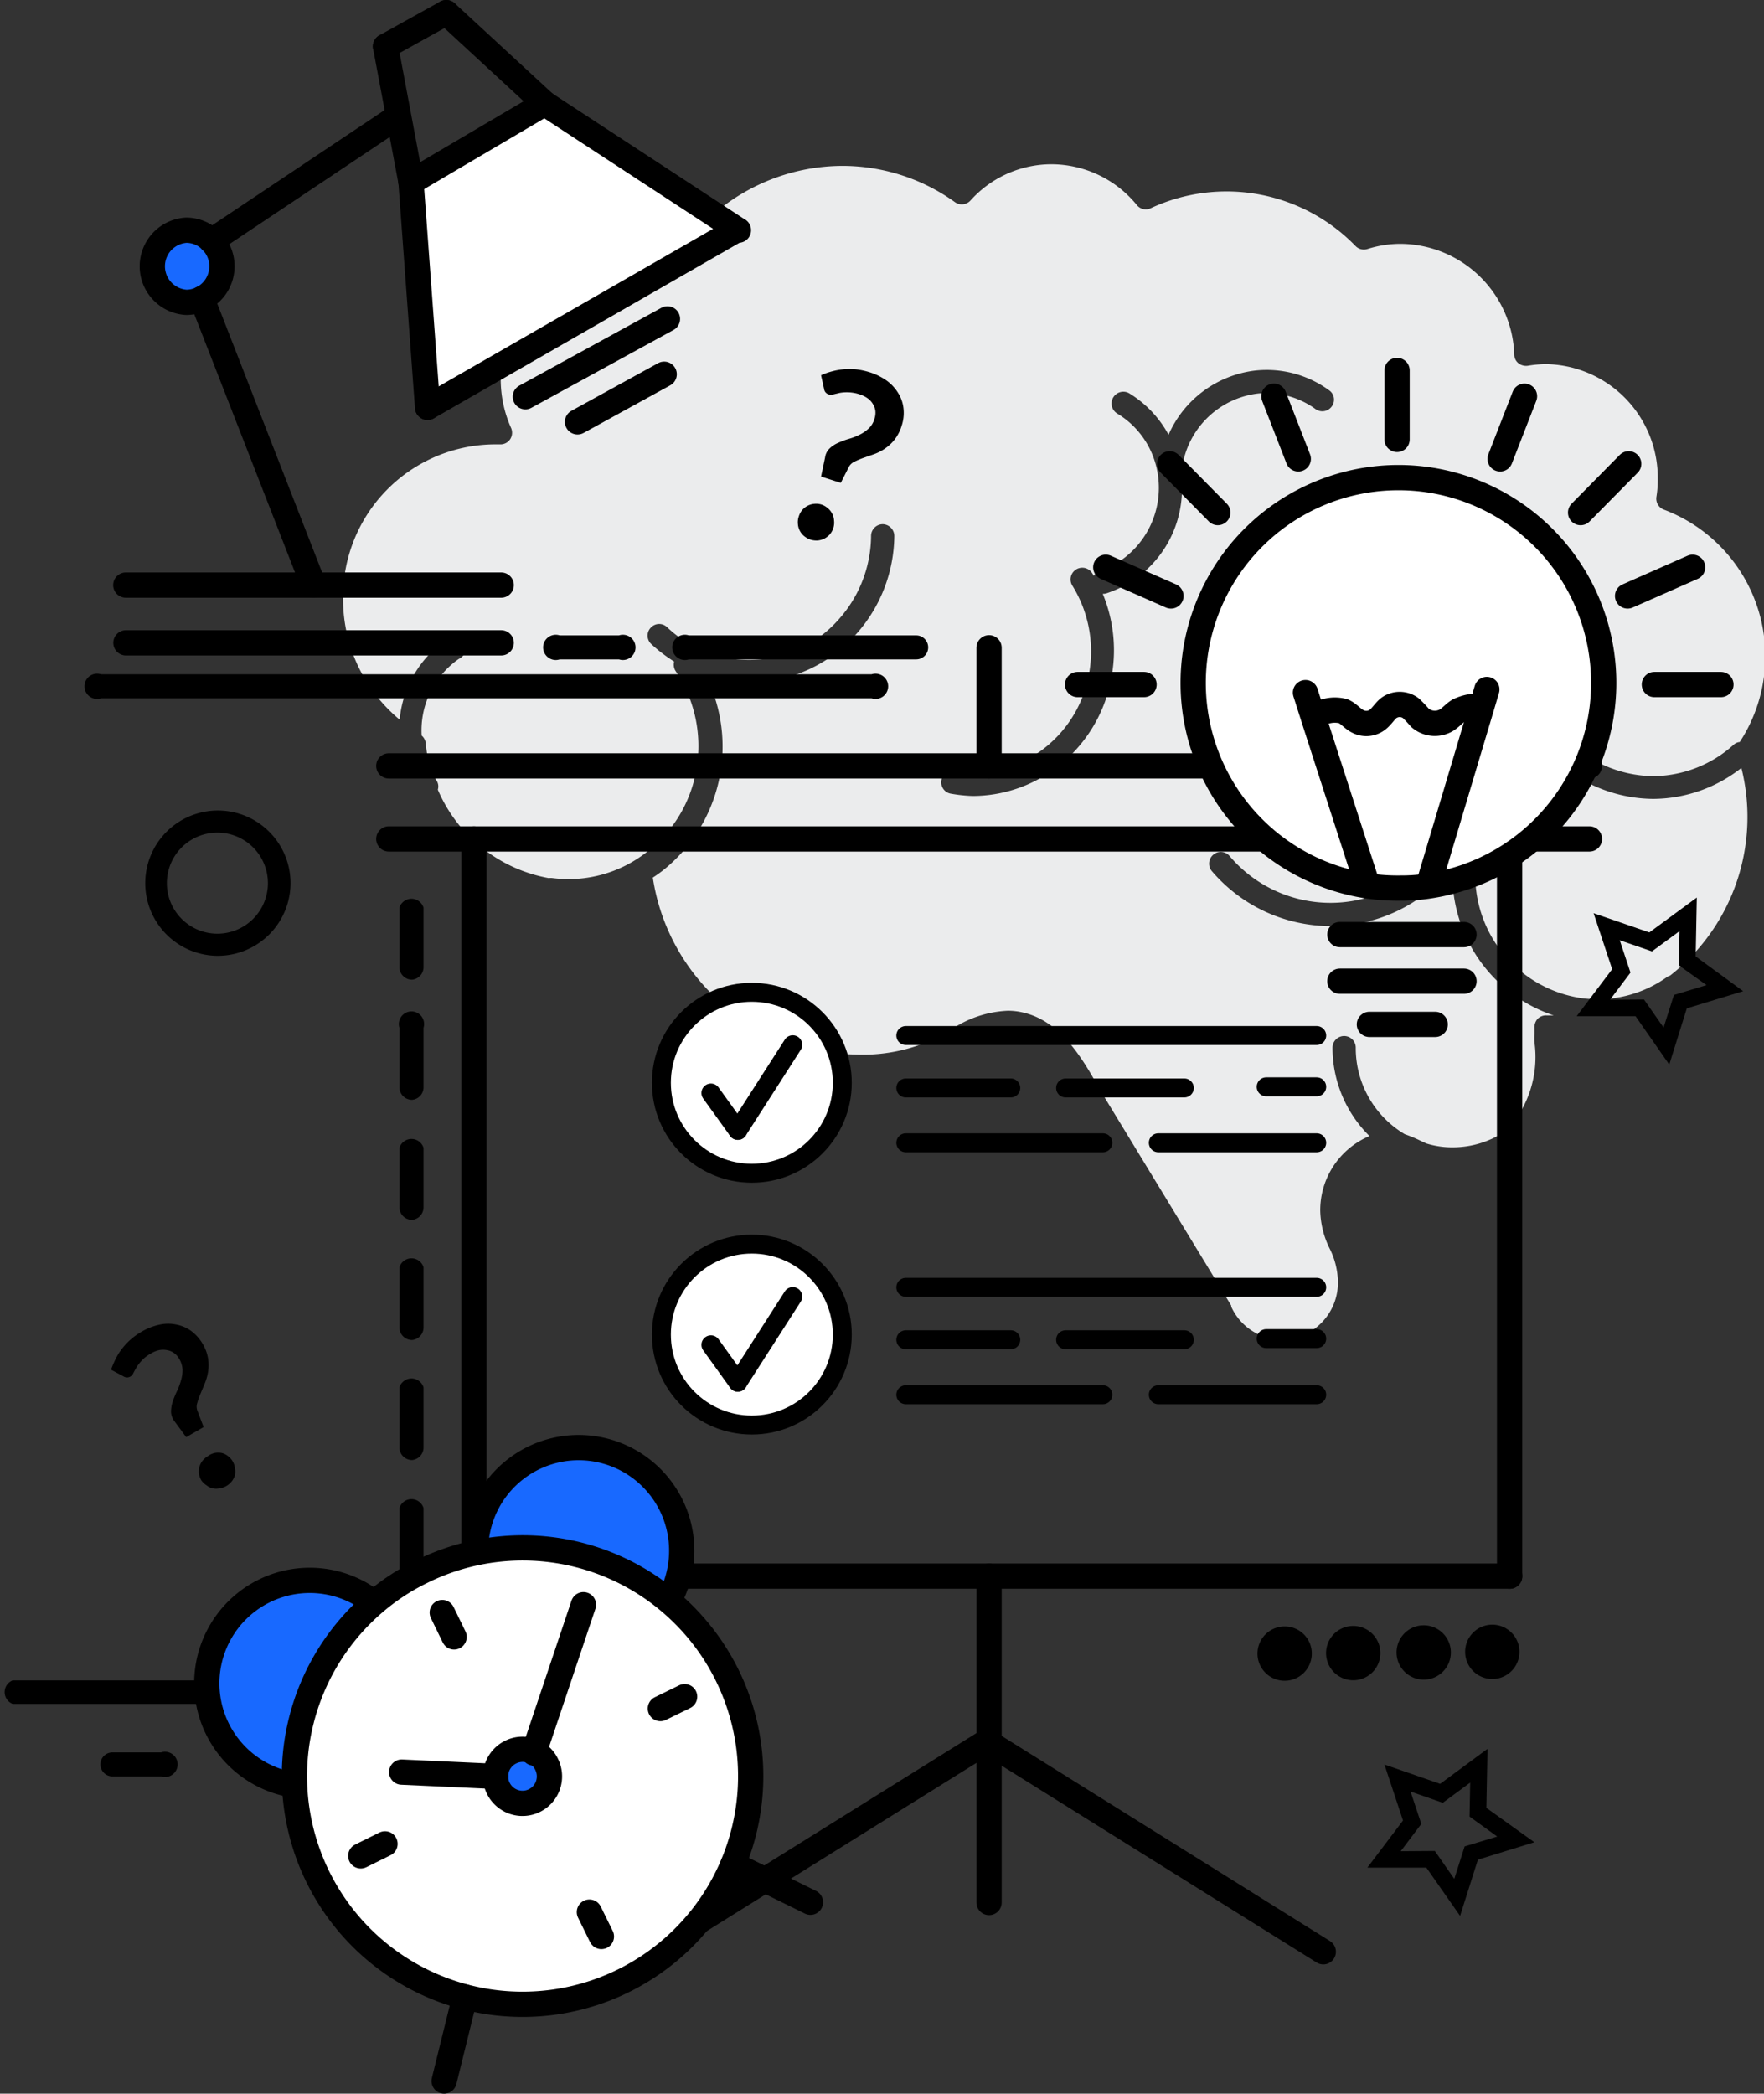 <svg xmlns="http://www.w3.org/2000/svg" viewBox="0 0 139.65 165.71"><rect x="0" y="0" width="139.65" height="165.71" fill="#333333" stroke="none"/><defs><style>.cls-1{fill:#ebeced;}.cls-2{fill:#fff;}.cls-3,.cls-4,.cls-6{fill:none;stroke:#000;stroke-linecap:round;}.cls-3,.cls-4{stroke-miterlimit:10;}.cls-3,.cls-6{stroke-width:2px;}.cls-4{stroke-width:1.5px;}.cls-5{fill:#1869ff;}.cls-6{stroke-linejoin:round;}</style></defs><title>icon-testing</title><g id="Layer_2" data-name="Layer 2"><g id="ар_1" data-name="ар 1"><path d="M40.29,139.26H21.35a1,1,0,1,1,0-1.9H40.29a.95.95,0,0,1,0,1.9Z"/><path class="cls-1" d="M87.35,47a.92.92,0,0,0,.28-.05,8.7,8.7,0,0,0,5.93-7.77h0a.86.86,0,0,0,0-.42,6.89,6.89,0,0,1,6-7.61,6.66,6.66,0,0,1,4.59,1.23.92.92,0,0,0,1.28-.21.9.9,0,0,0-.21-1.28,8.38,8.38,0,0,0-5.86-1.56,8.59,8.59,0,0,0-6.85,5.08,8.69,8.69,0,0,0-3.08-3.26.92.92,0,1,0-1,1.57,6.77,6.77,0,0,1,3,3.82,7,7,0,0,1-4.36,8.67.88.88,0,0,0-.49.37.94.94,0,0,0-.12-.22.92.92,0,1,0-1.56,1,9.88,9.88,0,0,1,1.36,6.7,9.6,9.6,0,0,1-3.85,6.36A9.2,9.2,0,0,1,75.53,61a.9.9,0,0,0-1,.76.91.91,0,0,0,.76,1.06A12.12,12.12,0,0,0,77,63a11,11,0,0,0,6.45-2.11,11.47,11.47,0,0,0,4.59-7.57A11.66,11.66,0,0,0,87.3,47ZM115,68.55A11.75,11.75,0,0,0,123,80.37H123l-.57,0a.92.92,0,0,0-.71.28,1,1,0,0,0-.24.73c0,.15,0,.3,0,.44a5.22,5.22,0,0,0,0,.69,8.55,8.55,0,0,1-2.17,6.93,0,0,0,0,0,0,0A7.44,7.44,0,0,1,115,90.81a6.91,6.91,0,0,1-2.09-.31l-.43-.2a10.67,10.67,0,0,0-1.27-.53,7.93,7.93,0,0,1-3.88-6.85.92.92,0,0,0-1.84,0,9.83,9.83,0,0,0,2.93,7,3.89,3.89,0,0,0-.42.19,6.37,6.37,0,0,0-3.48,5.72,7.06,7.06,0,0,0,.75,3,6.12,6.12,0,0,1,.65,2.62,4.52,4.52,0,0,1-4.45,4.59,4.46,4.46,0,0,1-4-2.62.36.36,0,0,0,0-.09L87.07,86.24c-1.26-2.26-3-5.36-6-6.08A5.17,5.17,0,0,0,79.78,80a8.66,8.66,0,0,0-4.65,1.61,13.33,13.33,0,0,1-7.45,1.85,16.47,16.47,0,0,1-16-14c.27-.17.53-.36.78-.55a12.54,12.54,0,0,0,3.43-15.41A11.05,11.05,0,0,0,59.3,54l.55,0a11.27,11.27,0,0,0,7.95-3.83,11.82,11.82,0,0,0,3-7.75.94.94,0,0,0-.92-.93h0a.93.93,0,0,0-.92.91A10,10,0,0,1,66.42,49a9.44,9.44,0,0,1-13.59.66.9.9,0,0,0-1.29,0,.91.91,0,0,0,0,1.3,12.17,12.17,0,0,0,1.83,1.4.94.94,0,0,0,.12.76,10.66,10.66,0,0,1,1.72,7.24,10.46,10.46,0,0,1-4,7.07,10,10,0,0,1-7.45,2.07,1.13,1.13,0,0,0-.32,0,11.83,11.83,0,0,1-8.78-7,.85.85,0,0,0-.12-.75,7.55,7.55,0,0,1-.43-.78,11.39,11.39,0,0,1-.41-2.16.92.92,0,0,0-.32-.59,6.91,6.91,0,0,1,2.93-6.06.92.92,0,1,0-1-1.51,8.65,8.65,0,0,0-3.67,6.31,12.38,12.38,0,0,1-4.48-9.55A12.07,12.07,0,0,1,39.1,35.17h.48a.92.92,0,0,0,.81-.41.94.94,0,0,0,.07-.89A9.46,9.46,0,0,1,39.64,30a9.1,9.1,0,0,1,9-9.21,8.77,8.77,0,0,1,3.32.65.9.9,0,0,0,1.15-.38A15.69,15.69,0,0,1,66.6,13.13a15.3,15.3,0,0,1,9,2.87.93.93,0,0,0,1.22-.12A8.63,8.63,0,0,1,83.22,13,8.75,8.75,0,0,1,90,16.23a.91.91,0,0,0,1.1.25,14.23,14.23,0,0,1,16.22,3,.92.92,0,0,0,.93.23,8.66,8.66,0,0,1,2.63-.41,9.07,9.07,0,0,1,9,8.77.89.89,0,0,0,.34.69,1,1,0,0,0,.73.19,9,9,0,0,1,1.48-.13,9,9,0,0,1,8.81,9.07,8.37,8.37,0,0,1-.11,1.45.93.93,0,0,0,.6,1,12.4,12.4,0,0,1,6,18.39.85.85,0,0,0-.49.22,9.59,9.59,0,0,1-6.39,2.48,9.78,9.78,0,0,1-9.63-9.9.31.31,0,0,0,0-.1,10.77,10.77,0,0,0,1.19-5,.92.92,0,0,0-1.84,0,9.18,9.18,0,0,1-1.25,4.62,8.67,8.67,0,0,1-7.43,4.31,8.56,8.56,0,0,1-4.88-1.54.9.9,0,0,0-1.28.23.92.92,0,0,0,.23,1.28,10.33,10.33,0,0,0,13.64-1.59,11.57,11.57,0,0,0,11.26,9.49,11.37,11.37,0,0,0,7-2.45,15.93,15.93,0,0,1-5.65,16.44.82.82,0,0,0-.28.14A9.45,9.45,0,0,1,125.19,79a9.85,9.85,0,0,1-8.31-11.09.92.92,0,1,0-1.83-.24,2.12,2.12,0,0,1,0,.24.92.92,0,0,0-1.59-.33,10.46,10.46,0,0,1-16.12.17.91.91,0,0,0-1.29-.1.92.92,0,0,0-.11,1.3,12.39,12.39,0,0,0,9.39,4.35,13.62,13.62,0,0,0,1.8-.13,12.4,12.4,0,0,0,7.75-4.41A.45.45,0,0,0,115,68.55Z"/><path d="M32.62,125.07a1,1,0,0,1-1-.95v-4.76a1,1,0,0,1,1.91,0v4.76A1,1,0,0,1,32.62,125.07Zm0-9.51a1,1,0,0,1-1-1v-4.75a1,1,0,0,1,1.91,0v4.75A1,1,0,0,1,32.62,115.56Zm0-9.5a1,1,0,0,1-1-1v-4.76a1,1,0,0,1,1.91,0v4.76A1,1,0,0,1,32.62,106.06Zm0-9.51a1,1,0,0,1-1-1V90.85a1,1,0,0,1,1.91,0V95.6A1,1,0,0,1,32.62,96.55Zm0-9.5a1,1,0,0,1-1-1V81.35a1,1,0,1,1,1.91,0V86.1A1,1,0,0,1,32.62,87.05Zm0-9.51a1,1,0,0,1-1-1V71.84a1,1,0,0,1,1.91,0v4.75A1,1,0,0,1,32.62,77.54Z"/><path d="M103.85,130.87a2.15,2.15,0,1,1-2.17-2.14A2.14,2.14,0,0,1,103.85,130.87Z"/><path d="M109.28,130.82a2.15,2.15,0,1,1-2.17-2.13A2.15,2.15,0,0,1,109.28,130.82Z"/><path d="M114.86,130.77a2.15,2.15,0,1,1-2.17-2.13A2.15,2.15,0,0,1,114.86,130.77Z"/><path d="M120.29,130.72a2.15,2.15,0,1,1-2.17-2.13A2.15,2.15,0,0,1,120.29,130.72Z"/><path d="M69,55.27H8a1,1,0,1,1,0-1.9H69a1,1,0,1,1,0,1.9Z"/><path d="M49,52.19H44.31a1,1,0,1,1,0-1.9H49a1,1,0,1,1,0,1.9Z"/><path d="M72.53,52.19h-18a1,1,0,1,1,0-1.9h18a.95.95,0,1,1,0,1.9Z"/><path d="M17.21,75.65A5.75,5.75,0,1,1,23,69.9,5.76,5.76,0,0,1,17.21,75.65Zm0-9.75a4,4,0,1,0,4,4A4,4,0,0,0,17.21,65.9Z"/><path d="M132.15,84.26l-2.67-3.83-4.66,0,2.81-3.72-1.47-4.43,4.41,1.52,3.76-2.76-.09,4.66L138,78.45l-4.46,1.36Zm-2-5.15,1.55,2.22.82-2.58,2.58-.78-2.2-1.57.06-2.7-2.18,1.6-2.55-.88.85,2.56-1.62,2.15Z"/><path d="M115.59,151.64l-2.67-3.82-4.67,0,2.82-3.73-1.47-4.43,4.41,1.53,3.75-2.77-.09,4.67,3.8,2.72L117,147.19Zm-2-5.14,1.54,2.21.82-2.57,2.58-.78-2.19-1.58.05-2.69-2.17,1.6-2.55-.89.85,2.56-1.63,2.16Z"/><path d="M19.43,134.86H1A1,1,0,0,1,1,133H19.43a1,1,0,1,1,0,1.9Z"/><path d="M54.31,140.6H44.8a.95.95,0,0,1,0-1.9h9.51a1,1,0,0,1,0,1.9Z"/><path d="M12.75,140.6H8.9a.95.95,0,0,1,0-1.9h3.85a1,1,0,1,1,0,1.9Z"/><path d="M8.79,108.41a8.07,8.07,0,0,1,.35-.82,4.53,4.53,0,0,1,.49-.8,5.18,5.18,0,0,1,.68-.74,5.41,5.41,0,0,1,.92-.66,4.73,4.73,0,0,1,1.42-.55,3.1,3.1,0,0,1,1.32,0,2.93,2.93,0,0,1,1.16.5,3.44,3.44,0,0,1,.9,1,3.31,3.31,0,0,1,.44,1.18,3.44,3.44,0,0,1,0,1.06,4,4,0,0,1-.26.92l-.34.82a5.07,5.07,0,0,0-.25.71.91.91,0,0,0,0,.61l.5,1.31-1.38.8-.92-1.25a1.31,1.31,0,0,1-.28-.74,2.64,2.64,0,0,1,.12-.78,6.8,6.8,0,0,1,.32-.81,5.53,5.53,0,0,0,.33-.85,2.93,2.93,0,0,0,.14-.87,1.8,1.8,0,0,0-.27-.91,1.33,1.33,0,0,0-.42-.46,1.29,1.29,0,0,0-.54-.22,1.62,1.62,0,0,0-.62,0,2.16,2.16,0,0,0-.64.26,2.79,2.79,0,0,0-.73.56,3.06,3.06,0,0,0-.42.54c-.1.17-.18.32-.25.45a.56.56,0,0,1-.22.27.52.52,0,0,1-.56,0Zm7.15,8.76a1.52,1.52,0,0,1-.19-.54,1.37,1.37,0,0,1,.27-1,1.48,1.48,0,0,1,.44-.38A1.35,1.35,0,0,1,17,115a1.45,1.45,0,0,1,.55,0,1.24,1.24,0,0,1,.49.24,1.4,1.4,0,0,1,.38.42,1.42,1.42,0,0,1,.18.55,1.4,1.4,0,0,1,0,.54,1.44,1.44,0,0,1-.24.48,1.57,1.57,0,0,1-.43.38,1.45,1.45,0,0,1-.55.19,1.22,1.22,0,0,1-.54,0,1.18,1.18,0,0,1-.49-.24A1.41,1.41,0,0,1,15.94,117.17Z"/><path d="M65,29.7a5.19,5.19,0,0,1,.84-.3,5.35,5.35,0,0,1,.92-.17,5.7,5.7,0,0,1,1,0,6,6,0,0,1,1.11.24,4.81,4.81,0,0,1,1.36.68,3.43,3.43,0,0,1,.9,1,2.85,2.85,0,0,1,.4,1.2,3.2,3.2,0,0,1-.15,1.35,3.37,3.37,0,0,1-.58,1.12,3.44,3.44,0,0,1-.78.71,3.84,3.84,0,0,1-.86.43l-.83.29a5.88,5.88,0,0,0-.7.3.92.92,0,0,0-.44.43l-.63,1.24L65,37.72l.32-1.52a1.21,1.21,0,0,1,.36-.71,2.3,2.3,0,0,1,.65-.43,6.63,6.63,0,0,1,.82-.31,4.8,4.8,0,0,0,.85-.32,2.89,2.89,0,0,0,.74-.49,1.65,1.65,0,0,0,.49-.8,1.49,1.49,0,0,0,.07-.62,1.35,1.35,0,0,0-.2-.55,1.49,1.49,0,0,0-.42-.45,2.31,2.31,0,0,0-.63-.31,3.24,3.24,0,0,0-1.59-.11l-.5.12a.68.68,0,0,1-.34,0,.51.51,0,0,1-.38-.43ZM63.24,40.87a1.42,1.42,0,0,1,.27-.5,1.38,1.38,0,0,1,.43-.34,1.43,1.43,0,0,1,.52-.15,1.38,1.38,0,0,1,1.08.35,1.36,1.36,0,0,1,.49,1,1.39,1.39,0,0,1-.06.57,1.44,1.44,0,0,1-.28.5,1.5,1.5,0,0,1-.43.33,1.55,1.55,0,0,1-.53.15,1.65,1.65,0,0,1-.57-.07,1.62,1.62,0,0,1-.5-.28,1.34,1.34,0,0,1-.34-.42,1.35,1.35,0,0,1-.15-.52A1.4,1.4,0,0,1,63.24,40.87Z"/><circle class="cls-2" cx="59.52" cy="85.7" r="7.16" transform="translate(-28.37 29.47) rotate(-22.61)"/><circle class="cls-2" cx="59.52" cy="105.63" r="7.16" transform="translate(-36.04 31.01) rotate(-22.61)"/><line class="cls-3" x1="119.51" y1="66.4" x2="119.51" y2="124.75"/><polyline class="cls-3" points="30.78 66.4 37.52 66.4 119.52 66.4 125.83 66.4"/><polyline class="cls-3" points="30.78 60.62 78.3 60.62 125.83 60.62"/><line class="cls-3" x1="78.3" y1="60.62" x2="78.3" y2="51.27"/><polyline class="cls-3" points="37.52 124.75 78.3 124.75 119.52 124.75"/><line class="cls-3" x1="37.52" y1="66.4" x2="37.52" y2="124.75"/><polyline class="cls-3" points="78.3 124.75 78.3 137.95 78.3 150.58"/><line class="cls-3" x1="51.44" y1="154.48" x2="78.12" y2="137.84"/><polyline class="cls-3" points="104.76 154.48 78.3 137.95 78.12 137.84"/><circle class="cls-4" cx="59.52" cy="85.7" r="7.16"/><line class="cls-4" x1="56.28" y1="86.51" x2="58.41" y2="89.47"/><line class="cls-4" x1="62.76" y1="82.69" x2="58.41" y2="89.47"/><line class="cls-4" x1="71.71" y1="81.96" x2="104.24" y2="81.96"/><line class="cls-4" x1="71.71" y1="86.11" x2="80.02" y2="86.11"/><line class="cls-4" x1="84.36" y1="86.11" x2="93.76" y2="86.11"/><line class="cls-4" x1="100.24" y1="86.02" x2="104.24" y2="86.02"/><line class="cls-4" x1="71.71" y1="90.45" x2="87.31" y2="90.45"/><line class="cls-4" x1="91.7" y1="90.45" x2="104.24" y2="90.45"/><circle class="cls-4" cx="59.52" cy="105.63" r="7.16"/><line class="cls-4" x1="56.28" y1="106.44" x2="58.41" y2="109.4"/><line class="cls-4" x1="62.76" y1="102.62" x2="58.41" y2="109.4"/><line class="cls-4" x1="71.71" y1="101.89" x2="104.24" y2="101.89"/><line class="cls-4" x1="71.71" y1="106.04" x2="80.02" y2="106.04"/><line class="cls-4" x1="84.36" y1="106.04" x2="93.76" y2="106.04"/><line class="cls-4" x1="100.24" y1="105.95" x2="104.24" y2="105.95"/><line class="cls-4" x1="71.71" y1="110.39" x2="87.31" y2="110.39"/><line class="cls-4" x1="91.7" y1="110.39" x2="104.24" y2="110.39"/><path class="cls-5" d="M37.65,122.7a8.16,8.16,0,1,1,15.42,3.76l-.18.21a18,18,0,0,0-15.2-3.77Z"/><path class="cls-5" d="M42.28,138.66a2.07,2.07,0,0,1,1,1,2.13,2.13,0,1,1-3.83,1.88,2.08,2.08,0,0,1-.22-.93,2.14,2.14,0,0,1,1.19-1.93A2.11,2.11,0,0,1,42.28,138.66Z"/><path class="cls-5" d="M29.6,126.88a18.06,18.06,0,0,0-6.28,14.35H23a8.15,8.15,0,1,1,6.46-14.49Z"/><path class="cls-2" d="M39.24,140.6a2.08,2.08,0,0,0,.22.93,2.13,2.13,0,1,0,3.83-1.88,2.07,2.07,0,0,0-1-1,2.11,2.11,0,0,0-1.85,0A2.14,2.14,0,0,0,39.24,140.6Zm-15.92.63a18.06,18.06,0,0,1,6.28-14.35,17.6,17.6,0,0,1,3.8-2.5,18.07,18.07,0,1,1-10.08,16.85Z"/><path class="cls-3" d="M42.28,138.66a2.07,2.07,0,0,1,1,1,2.13,2.13,0,1,1-3.83,1.88,2.08,2.08,0,0,1-.22-.93,2.14,2.14,0,0,1,1.19-1.93A2.11,2.11,0,0,1,42.28,138.66Z"/><path class="cls-3" d="M52.89,126.67a18.06,18.06,0,1,1-23.29.21,17.6,17.6,0,0,1,3.8-2.5,18,18,0,0,1,19.49,2.29Z"/><line class="cls-3" x1="35.95" y1="129.56" x2="35.01" y2="127.63"/><line class="cls-3" x1="47.61" y1="153.27" x2="46.66" y2="151.34"/><line class="cls-3" x1="52.28" y1="135.23" x2="54.2" y2="134.29"/><line class="cls-3" x1="28.56" y1="146.89" x2="30.48" y2="145.94"/><line class="cls-3" x1="39.24" y1="140.6" x2="31.8" y2="140.26"/><polyline class="cls-3" points="42.26 138.75 42.28 138.66 46.19 127.01"/><line class="cls-3" x1="35.16" y1="164.71" x2="36.8" y2="158.06"/><line class="cls-3" x1="64.16" y1="150.56" x2="58.04" y2="147.55"/><path class="cls-3" d="M23,141.24a8.15,8.15,0,1,1,6.46-14.49"/><path class="cls-3" d="M37.65,122.7a8.16,8.16,0,1,1,15.42,3.76"/><polygon class="cls-2" points="58.32 18.14 58.27 18.22 33.85 32.24 32.54 14.42 43.12 8.19 58.32 18.14"/><path class="cls-5" d="M16.74,19.07a2.81,2.81,0,0,1,.83,2A2.86,2.86,0,0,1,16,23.63a2.81,2.81,0,0,1-1.25.3,2.86,2.86,0,0,1,0-5.71,2.81,2.81,0,0,1,2,.85Z"/><polyline class="cls-3" points="9.96 46.31 24.82 46.31 39.68 46.31"/><line class="cls-3" x1="9.97" y1="50.88" x2="39.68" y2="50.88"/><line class="cls-3" x1="33.85" y1="32.24" x2="58.27" y2="18.22"/><line class="cls-3" x1="32.54" y1="14.42" x2="43.12" y2="8.19"/><line class="cls-3" x1="30.52" y1="3.67" x2="35.33" y2="1"/><path class="cls-3" d="M16.74,19.07a2.81,2.81,0,0,1,.83,2A2.86,2.86,0,0,1,16,23.63a2.81,2.81,0,0,1-1.25.3,2.86,2.86,0,0,1,0-5.71,2.81,2.81,0,0,1,2,.85"/><line class="cls-3" x1="15.97" y1="23.63" x2="24.82" y2="46.31"/><polyline class="cls-3" points="16.73 19.07 16.74 19.07 31.38 9.29"/><line class="cls-3" x1="30.52" y1="3.67" x2="32.54" y2="14.42"/><line class="cls-3" x1="35.33" y1="1" x2="43.12" y2="8.19"/><line class="cls-3" x1="41.59" y1="31.4" x2="52.84" y2="25.24"/><line class="cls-3" x1="45.72" y1="33.39" x2="52.58" y2="29.62"/><line class="cls-3" x1="32.54" y1="14.42" x2="33.85" y2="32.24"/><polyline class="cls-3" points="43.12 8.19 58.32 18.14 58.46 18.22"/><path class="cls-2" d="M104.08,56.74a2.64,2.64,0,0,1,2.26-.45c.44.19.75.62,1.18.82A1.45,1.45,0,0,0,109,57c.4-.28.64-.75,1-1a1.47,1.47,0,0,1,1.69.05,10.57,10.57,0,0,1,.73.77,1.81,1.81,0,0,0,2.06.2c.37-.22.64-.56,1-.78a3.74,3.74,0,0,1,1.59-.36l.19.06-4.2,14,0,.2a13.78,13.78,0,0,1-2.23.17,16.38,16.38,0,0,1-2.63-.22L104,56.77Z"/><path class="cls-2" d="M113.11,70l4.2-14-.19-.06a3.74,3.74,0,0,0-1.59.36c-.37.22-.64.56-1,.78a1.81,1.81,0,0,1-2.06-.2,10.57,10.57,0,0,0-.73-.77A1.47,1.47,0,0,0,110,56c-.4.28-.64.75-1,1a1.45,1.45,0,0,1-1.48.1c-.43-.2-.74-.63-1.18-.82a2.64,2.64,0,0,0-2.26.45l-.11,0,4.31,13.35a16.25,16.25,0,1,1,4.86,0Z"/><path class="cls-6" d="M108.28,70.12a16.25,16.25,0,1,1,4.86,0,13.78,13.78,0,0,1-2.23.17A16.38,16.38,0,0,1,108.28,70.12Z"/><line class="cls-6" x1="106.07" y1="73.97" x2="115.9" y2="73.97"/><line class="cls-6" x1="106.07" y1="77.66" x2="115.9" y2="77.66"/><line class="cls-6" x1="108.41" y1="81.08" x2="113.62" y2="81.08"/><polyline class="cls-6" points="103.35 54.82 103.97 56.77 108.28 70.12"/><polyline class="cls-6" points="117.71 54.57 117.31 55.92 113.11 69.97"/><path class="cls-6" d="M104.08,56.74a2.64,2.64,0,0,1,2.26-.45c.44.19.75.62,1.18.82A1.45,1.45,0,0,0,109,57c.4-.28.64-.75,1-1a1.47,1.47,0,0,1,1.69.05,10.57,10.57,0,0,1,.73.77,1.81,1.81,0,0,0,2.06.2c.37-.22.64-.56,1-.78a3.74,3.74,0,0,1,1.59-.36"/><line class="cls-6" x1="110.6" y1="34.78" x2="110.6" y2="29.32"/><line class="cls-6" x1="118.76" y1="36.32" x2="120.69" y2="31.36"/><line class="cls-6" x1="125.13" y1="40.57" x2="128.94" y2="36.71"/><line class="cls-6" x1="128.85" y1="47.17" x2="134" y2="44.9"/><line class="cls-6" x1="130.97" y1="54.18" x2="136.24" y2="54.18"/><line class="cls-6" x1="102.78" y1="36.32" x2="100.85" y2="31.36"/><line class="cls-6" x1="96.41" y1="40.57" x2="92.6" y2="36.71"/><line class="cls-6" x1="92.7" y1="47.17" x2="87.54" y2="44.9"/><line class="cls-6" x1="90.57" y1="54.18" x2="85.31" y2="54.18"/></g></g></svg>